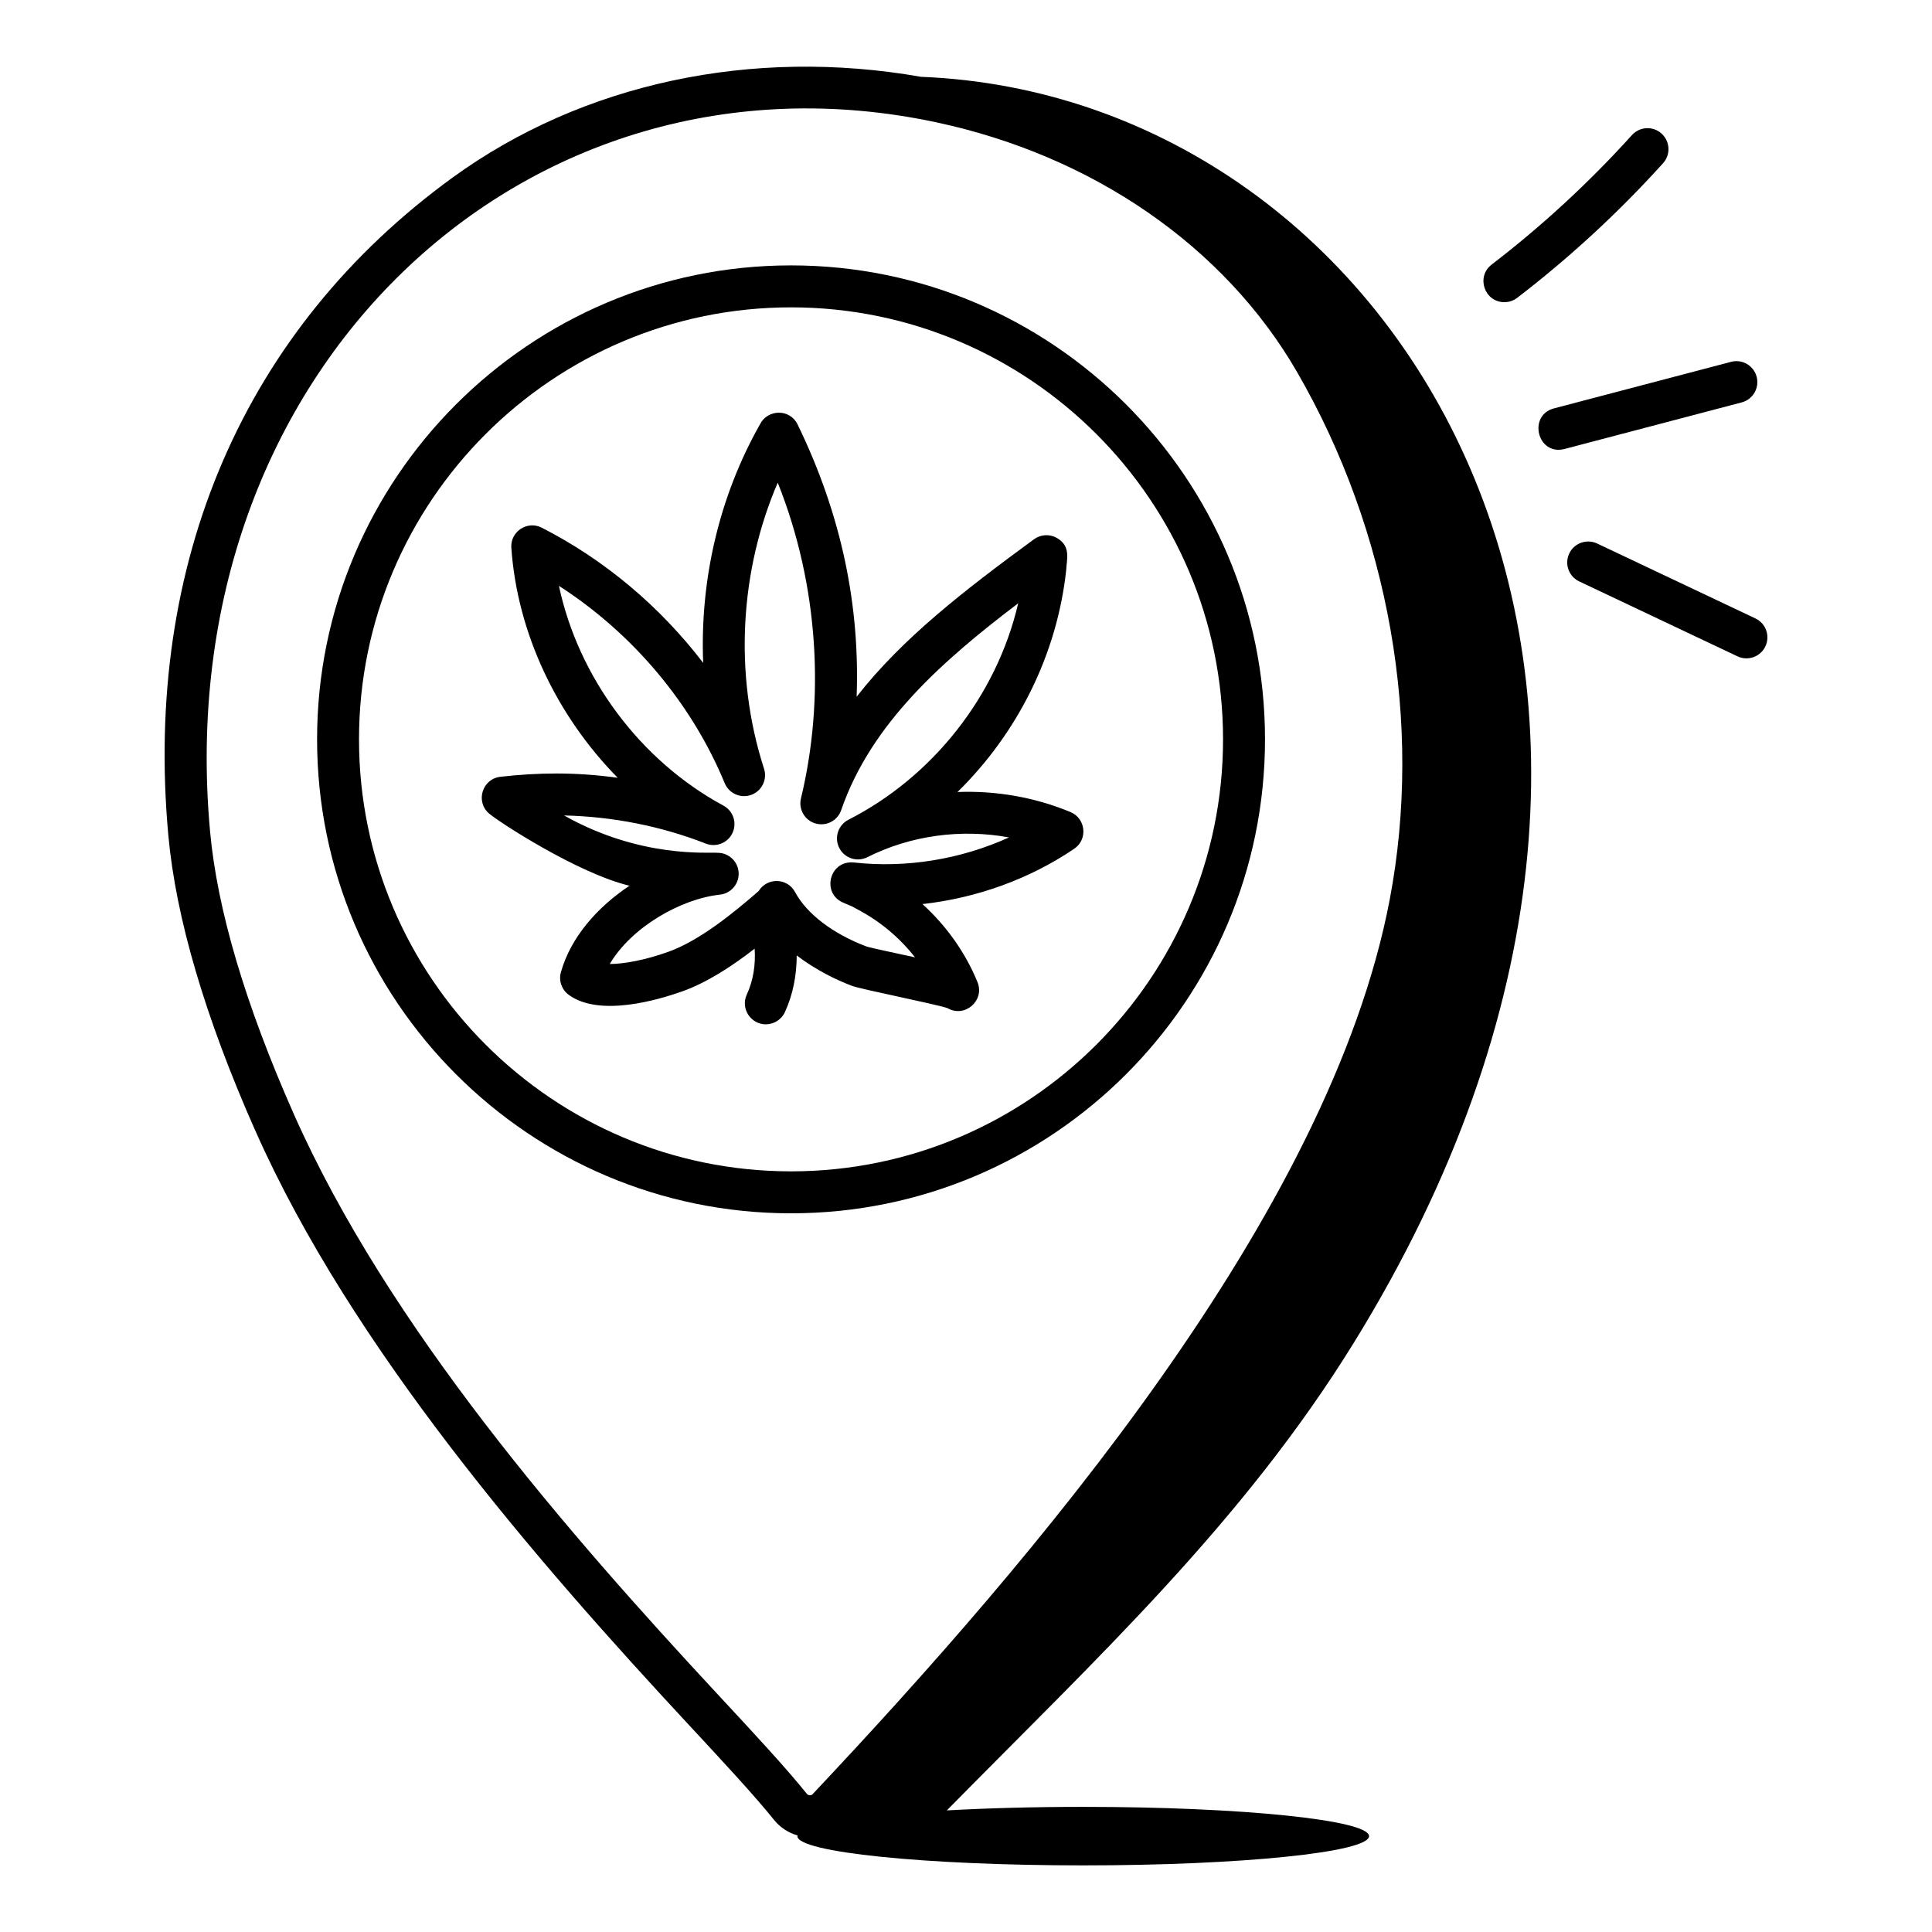 <?xml version="1.0" encoding="UTF-8"?>
<!-- Uploaded to: ICON Repo, www.iconrepo.com, Generator: ICON Repo Mixer Tools -->
<svg fill="#000000" width="800px" height="800px" version="1.1" viewBox="144 144 512 512" xmlns="http://www.w3.org/2000/svg">
 <g>
  <path d="m211.62 443.55h0.004c25.582 57.785 74.871 114.46 114.73 157.35 9.41 10.129 17.539 18.875 22.777 25.395 1.629 2.023 3.832 3.441 6.273 4.125-0.012 0.059-0.086 0.113-0.086 0.172 0 4.281 33.914 7.754 75.746 7.754s75.746-3.473 75.746-7.754-33.914-7.754-75.746-7.754c-13.09 0-25.402 0.34-36.141 0.938 39.492-40.172 78.281-76.008 107.91-124.02 108.3-175.5 12.043-330.37-114.75-335.4-44.773-7.867-89.688 1.684-124.13 26.691-55.215 40.09-81.969 102.01-75.34 174.35 2.008 21.906 9.746 48.207 23.008 78.164zm180.34-267.17c41.629 8.836 76.523 32.941 95.738 66.145 24.492 42.328 33.453 93.305 24.59 139.88-15.875 83.395-94.473 174.97-152.92 237.05-0.195 0.211-0.434 0.316-0.707 0.316-0.227 0.016-0.578-0.074-0.879-0.441-5.484-6.832-13.738-15.715-23.297-26.004-40.055-43.098-87.66-97.738-112.71-154.28h0.004c-12.77-28.848-20.207-53.969-22.105-74.676-11.195-122.17 83.754-211.03 192.29-187.99z"/>
  <path d="m353.63 465.54c69.262 0 125.61-56.348 125.61-125.61 0-69.254-56.348-125.6-125.61-125.6-69.258 0-125.6 56.34-125.6 125.6 0 69.258 56.344 125.61 125.6 125.61zm0-240.09c63.133 0 114.49 51.355 114.49 114.48s-51.359 114.49-114.49 114.49c-63.129 0-114.49-51.363-114.49-114.49 0-63.125 51.359-114.48 114.49-114.48z"/>
  <path d="m310.82 378.73c-8.453 5.621-15.539 13.574-18.172 22.906-0.629 2.227 0.188 4.609 2.047 5.984 8.133 6.004 23.762 1.367 30.102-0.891 6.578-2.336 13.195-6.672 19.191-11.316 0.285 4.168-0.344 8.418-2.074 12.141-1.723 3.695 1.012 7.902 5.035 7.902 2.094 0 4.098-1.188 5.043-3.211 2.156-4.637 3.137-9.836 3.144-15.039 5.207 3.977 10.785 6.602 14.629 8.051 2.68 0.977 21.562 4.691 25.297 5.891 4.57 2.711 9.98-1.961 7.984-6.867-3.18-7.812-8.242-14.926-14.582-20.688 14.371-1.598 28.383-6.637 40.215-14.664 3.656-2.477 3.074-8.039-0.988-9.723-9.465-3.938-19.781-5.715-29.941-5.312 15.98-15.68 26.398-36.547 28.801-58.809 0.105-2.762 1.383-6.375-2.527-8.551-1.895-1.055-4.234-0.91-5.992 0.367-18.422 13.5-34.949 26.266-47.016 41.742 0.871-23.832-3.832-47.84-15.645-72.156-2.074-4.242-7.957-4.062-9.965-0.043-10.988 19.406-15.93 41.625-15.059 63.223-11.379-14.875-26.105-27.32-42.773-35.82-3.848-1.969-8.371 1.035-8.066 5.332 1.57 22.582 12.035 44.535 28.191 60.941-11.465-1.574-21.316-1.367-31.086-0.262-4.789 0.539-6.668 6.516-3.051 9.695 2.484 2.18 23.504 15.883 37.258 19.176zm20.238-11.164c2.727 1.062 5.828-0.168 7.066-2.836 1.238-2.664 0.188-5.832-2.398-7.227-22.164-11.98-38.465-34.094-43.605-58.246 19.477 12.531 35.191 31.113 43.93 52.289 1.145 2.758 4.262 4.125 7.051 3.098 2.801-1.027 4.289-4.082 3.375-6.926-8.184-25.348-6.254-52.852 3.633-75.805 10.934 27.398 12.48 57.461 6.152 83.676-0.699 2.879 0.996 5.801 3.844 6.637 2.863 0.832 5.852-0.723 6.812-3.523 8.008-23.219 27.293-39.902 46.918-54.828-5.766 24.77-22.883 46.117-45 57.375-2.723 1.391-3.812 4.731-2.426 7.461 1.379 2.727 4.711 3.836 7.453 2.453 11.492-5.781 24.871-7.562 37.535-5.238-12.754 5.801-27.207 8.191-41.172 6.641-6.484-0.59-8.566 8.23-2.742 10.656 0.848 0.348 1.664 0.723 2.332 1.004l0.004-0.008c1.297 0.824 9.457 4.277 16.672 13.492-4.223-0.926-11.676-2.488-12.848-2.871-8.93-3.379-15.836-8.641-18.953-14.441-2.035-3.793-7.398-3.894-9.629-0.273-7.008 6.121-15.887 13.254-23.992 16.133-6.176 2.207-11.75 3.199-15.48 3.219 5.754-9.797 18.867-17.27 29.207-18.387 2.973-0.324 5.16-2.945 4.945-5.926-0.211-2.914-2.637-5.16-5.539-5.16-2.285-0.238-20.371 1.57-40.723-9.898 12.891 0.293 25.73 2.824 37.578 7.461z"/>
  <path d="m546.07 222.93c13.883-10.648 26.891-22.652 38.66-35.676 2.055-2.277 1.879-5.789-0.398-7.852-2.273-2.055-5.781-1.883-7.852 0.398-11.316 12.523-23.824 24.07-37.18 34.316-4.188 3.211-1.93 9.965 3.387 9.965 1.18 0 2.371-0.379 3.383-1.152z"/>
  <path d="m605.57 250.64c2.969-0.781 4.742-3.82 3.965-6.785-0.781-2.965-3.801-4.746-6.785-3.965l-46.93 12.336c-7 1.844-4.414 12.633 2.828 10.75z"/>
  <path d="m562.51 298.08 41.938 19.855c2.781 1.312 6.09 0.129 7.398-2.641 1.312-2.777 0.129-6.094-2.644-7.402l-41.938-19.855c-2.766-1.301-6.09-0.129-7.398 2.641-1.312 2.781-0.129 6.094 2.644 7.402z"/>
 </g>
</svg>